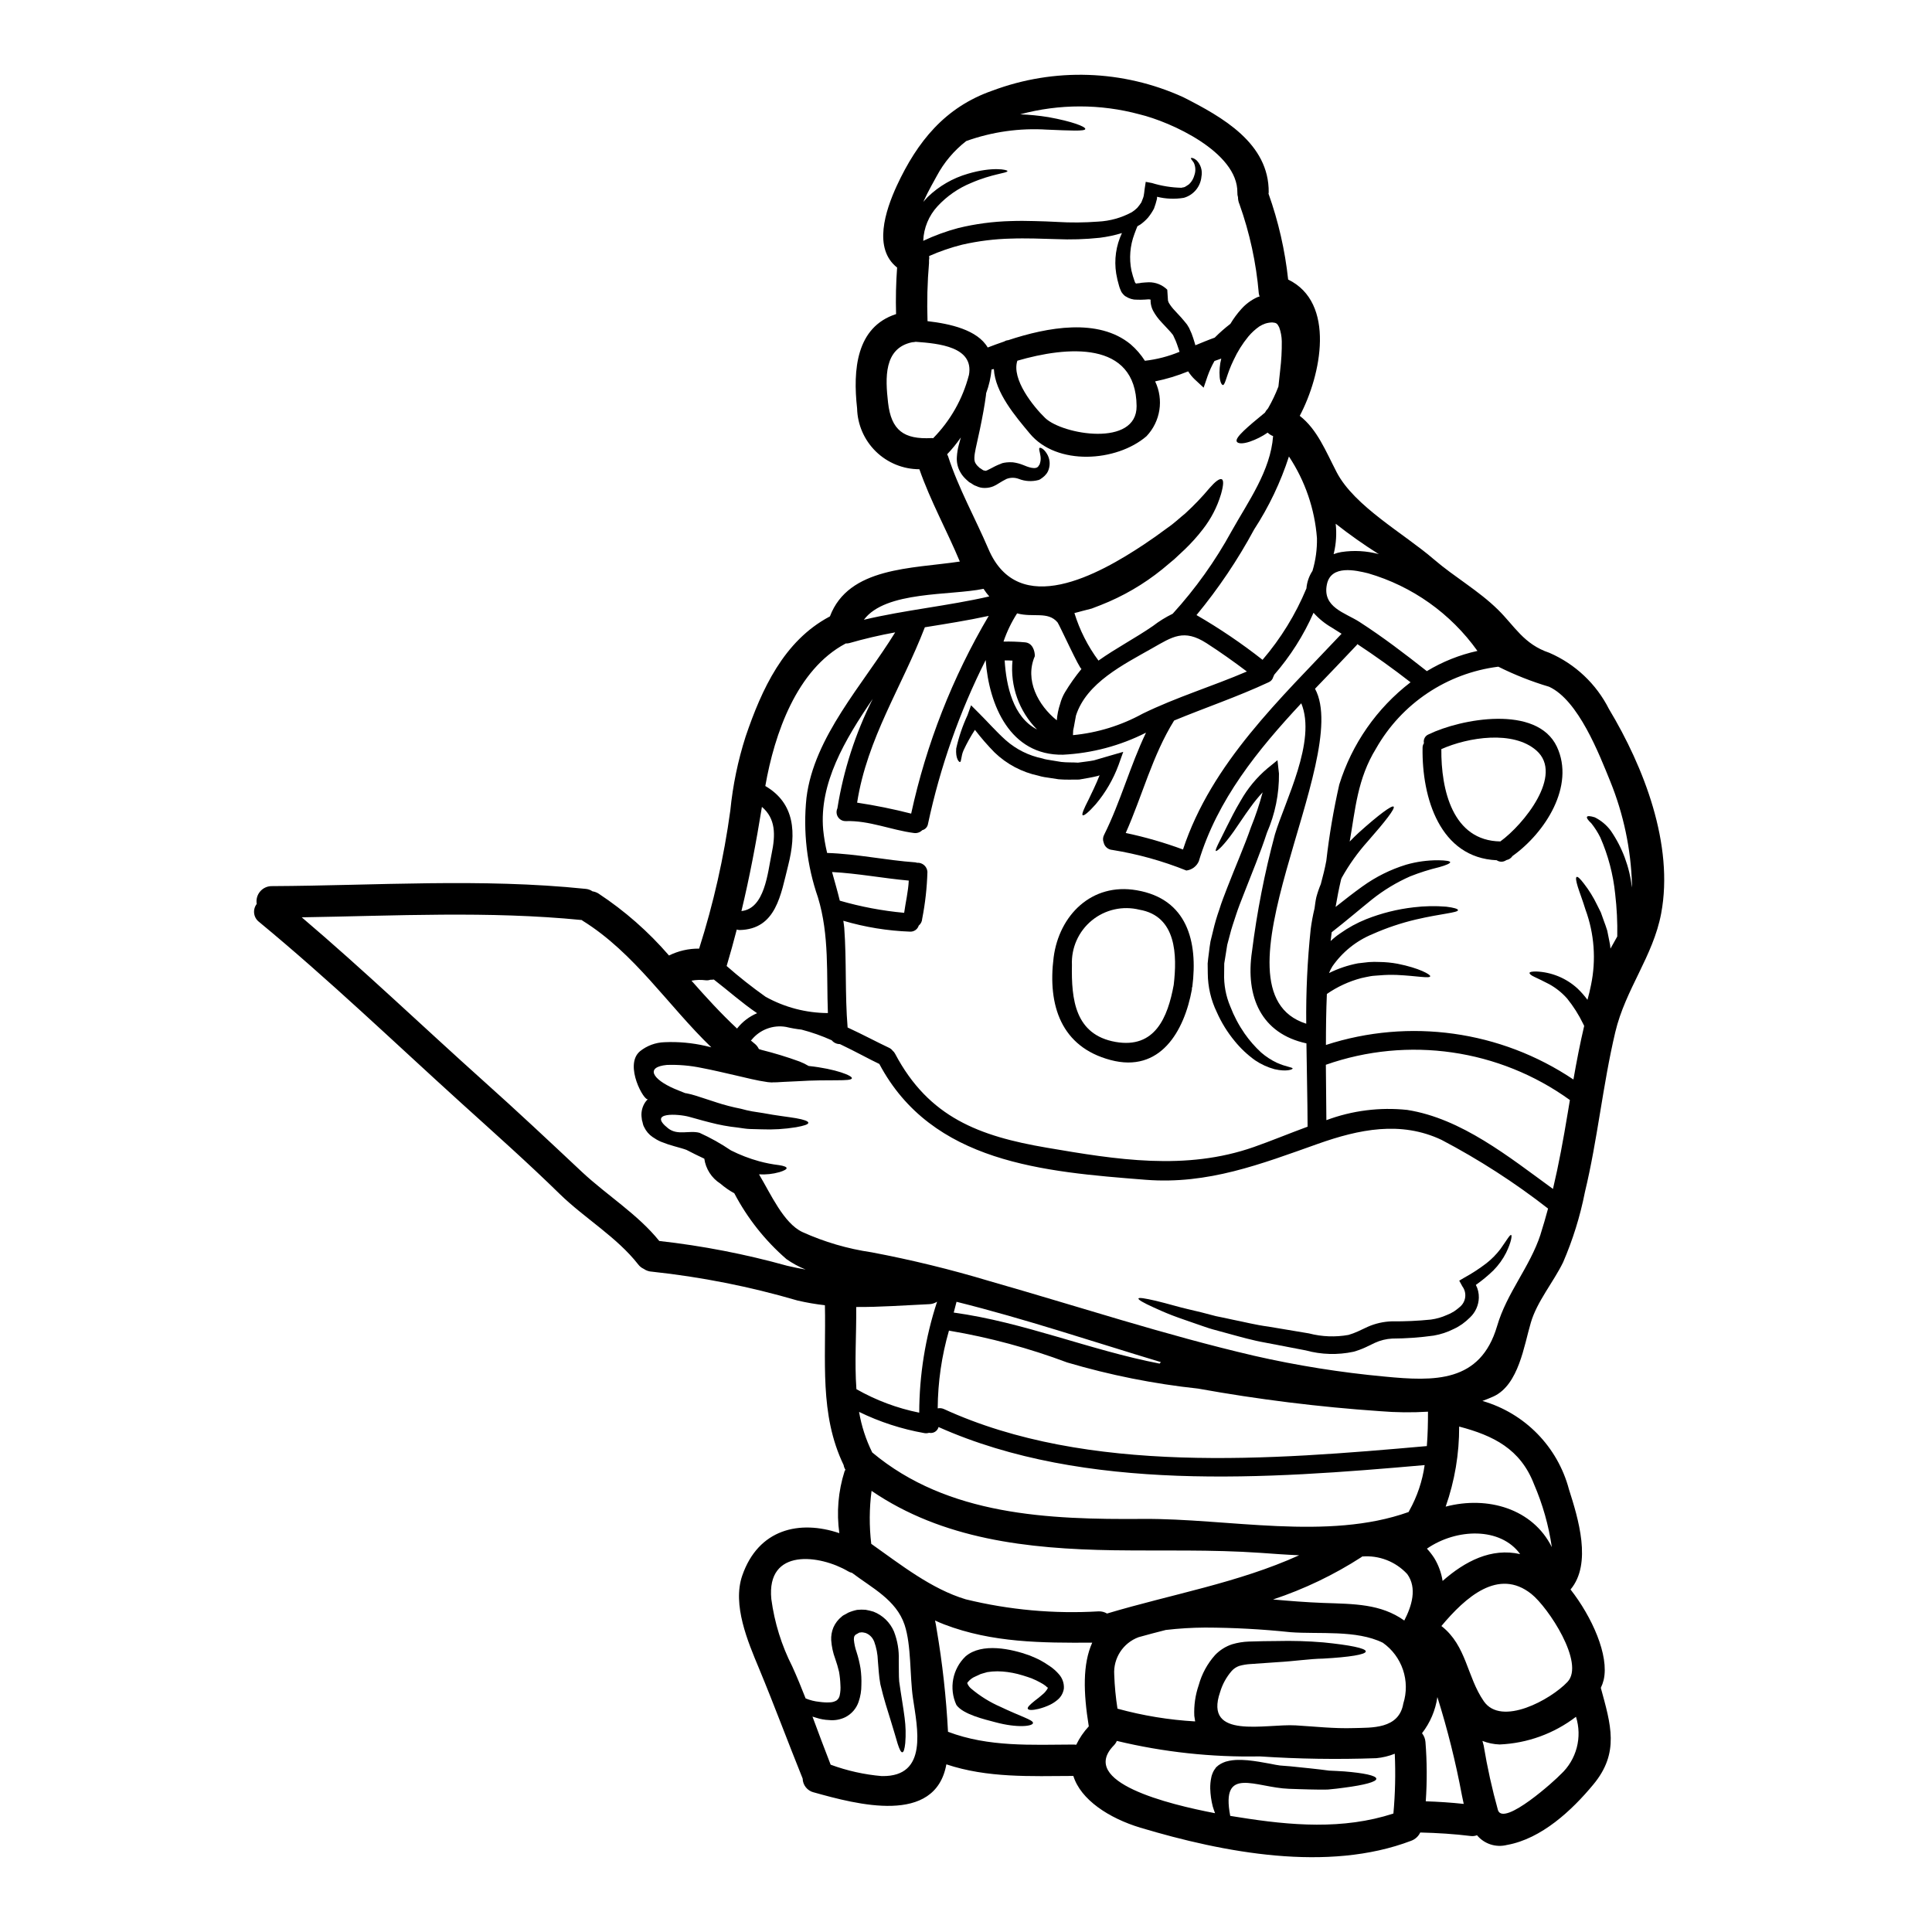 <?xml version="1.0" encoding="UTF-8"?>
<!-- Uploaded to: SVG Find, www.svgrepo.com, Generator: SVG Find Mixer Tools -->
<svg fill="#000000" width="800px" height="800px" version="1.1" viewBox="144 144 512 512" xmlns="http://www.w3.org/2000/svg">
 <g>
  <path d="m570.4 331.91c9.223 15.352 17.254 35.926 13.824 54.176-2.133 11.355-9.473 20.074-12.164 31.465-3.32 14.043-4.68 28.445-8.059 42.434h0.004c-1.258 6.363-3.191 12.57-5.762 18.527-2.547 5.234-6.949 10.441-8.559 16.012-1.801 6.039-3.188 16.398-9.84 19.527-0.969 0.441-1.969 0.832-2.992 1.215h0.004c11.23 3.234 19.941 12.133 22.934 23.434 2.438 7.644 6.176 19.68 0.418 26.531 5.648 7.203 10.301 17.477 8.777 23.984v0.004c-0.18 0.715-0.43 1.414-0.75 2.078 2.633 9.695 5.043 17.172-1.992 25.621-5.68 6.867-13.742 14.375-22.852 16.008v-0.004c-2.934 0.762-6.039-0.238-7.973-2.57-0.492 0.195-1.023 0.27-1.551 0.219-4.488-0.555-8.973-0.832-13.488-0.941-0.477 1.016-1.336 1.801-2.387 2.188-22.156 8.445-49.688 3.148-71.789-3.465-8.336-2.519-15.816-7.422-17.754-13.711-11.383 0.055-22.793 0.555-33.652-3.074-2.938 16.227-23.762 10.609-35.148 7.422v0.008c-1.691-0.422-2.894-1.918-2.938-3.66-3.938-9.75-7.562-19.555-11.602-29.277-2.91-6.984-7.086-16.758-4.406-24.512 4.266-12.352 15.176-14.82 25.73-11.246v0.004c-0.773-5.504-0.301-11.105 1.383-16.398 0.086-0.133 0.16-0.27 0.227-0.414-0.242-0.379-0.402-0.805-0.473-1.246-6.484-13.461-4.625-27.863-4.961-42.348-2.438-0.277-4.859-0.691-7.254-1.25-12.605-3.688-25.512-6.246-38.57-7.644-0.789-0.035-1.547-0.293-2.191-0.746-0.578-0.266-1.086-0.668-1.469-1.18-5.648-7.227-14.148-12.203-20.742-18.613-8.504-8.336-17.34-16.172-26.148-24.152-17.754-16.09-35.012-32.668-53.512-47.945h0.004c-0.742-0.535-1.238-1.352-1.367-2.262-0.133-0.906 0.113-1.832 0.676-2.555-0.207-1.176 0.121-2.383 0.891-3.293 0.77-0.914 1.902-1.438 3.094-1.43 27.727-0.141 55.449-2.133 83.094 0.719 0.688 0.047 1.344 0.277 1.91 0.664 0.559 0.082 1.098 0.281 1.574 0.578 6.961 4.59 13.25 10.117 18.695 16.426 2.481-1.23 5.215-1.855 7.981-1.824 3.805-11.941 6.57-24.188 8.266-36.605 0.66-6.672 2.023-13.254 4.07-19.637 4.238-12.465 10.086-25.289 22.215-31.742 0.027-0.027 0.082-0.027 0.109-0.055 4.961-13.125 21.715-12.625 34.43-14.539-3.438-8.227-7.781-16.035-10.719-24.457v-0.004c-4.312-0.004-8.453-1.695-11.539-4.711-3.082-3.016-4.867-7.117-4.969-11.426-1.137-10.195-0.25-21.551 10.328-24.98v-0.004c-0.117-4.109-0.023-8.227 0.277-12.328-6.398-5.043-3.148-15.012-0.082-21.688 5.43-11.688 12.742-20.797 25.312-25.191v0.004c16.422-6.168 34.625-5.547 50.59 1.719 10.359 5.262 22.793 12.203 22.656 25.262-0.027 0.109-0.027 0.191-0.055 0.305v-0.004c2.621 7.359 4.371 15 5.207 22.766 12.629 6.125 8.809 25.262 3.074 36.121 4.652 3.625 6.84 9.277 9.805 14.984 4.723 9.027 17.84 16.227 25.703 23.016 5.543 4.766 11.828 8.266 17.035 13.383 4.406 4.328 6.812 9.141 13.598 11.414 6.856 2.969 12.449 8.246 15.812 14.918zm6.066 47.281v-0.004c0.023-0.262 0.035-0.523 0.027-0.785-0.281-9.383-2.231-18.637-5.758-27.336-2.965-7.285-8.449-21.496-16.203-25.07-4.633-1.375-9.137-3.156-13.461-5.316-13.621 1.711-25.633 9.75-32.406 21.688-4.961 8.062-5.484 16.137-6.981 24.652 0.832-0.859 1.633-1.66 2.41-2.363 5.289-4.766 8.781-7.312 9.223-6.894 0.5 0.469-2.242 3.961-6.84 9.195-2.641 2.938-4.941 6.16-6.871 9.609-0.051 0.152-0.117 0.301-0.191 0.441-0.582 2.465-1.055 4.902-1.469 7.34 2.41-1.914 4.789-3.766 7.144-5.457v0.004c3.504-2.527 7.398-4.465 11.523-5.734 2.781-0.801 5.664-1.199 8.559-1.184 2.023 0.027 3.148 0.219 3.148 0.523 0 0.305-1.051 0.789-2.91 1.305-2.617 0.629-5.191 1.445-7.699 2.438-3.606 1.59-6.992 3.637-10.078 6.09-3.242 2.606-6.785 5.652-10.723 8.727-0.109 0.789-0.191 1.551-0.277 2.328h0.004c0.781-0.746 1.621-1.422 2.519-2.023 2.141-1.523 4.457-2.789 6.894-3.766 4.035-1.598 8.266-2.656 12.574-3.148 2.875-0.348 5.777-0.406 8.66-0.168 2.019 0.246 3.102 0.582 3.102 0.914-0.027 0.691-4.434 0.914-11.191 2.492-3.922 0.926-7.754 2.215-11.438 3.852-4.305 1.766-8.004 4.738-10.66 8.559-0.348 0.562-0.645 1.156-0.891 1.77 2.422-1.195 4.992-2.062 7.648-2.574 1.023-0.109 1.992-0.219 2.934-0.336l-0.004 0.004c0.918-0.066 1.84-0.074 2.758-0.027 1.617 0.016 3.231 0.176 4.82 0.469 5.758 1.137 8.805 2.883 8.66 3.324-0.164 0.633-3.519-0.113-8.945-0.363l-0.004 0.004c-1.477-0.055-2.957-0.02-4.43 0.109-0.789 0.082-1.605 0.082-2.41 0.219-0.805 0.137-1.66 0.336-2.547 0.527v0.004c-3.234 0.863-6.297 2.277-9.051 4.184-0.195 4.488-0.25 9-0.25 13.516h-0.004c22.113-7.18 46.297-3.805 65.594 9.156 0.832-4.762 1.742-9.5 2.852-14.211l-0.277-0.555c-1.152-2.383-2.574-4.629-4.238-6.691-1.348-1.52-2.945-2.805-4.723-3.793-1.551-0.789-2.883-1.469-3.879-1.91-0.996-0.441-1.414-0.859-1.359-1.109 0.055-0.25 0.664-0.359 1.742-0.359h0.004c4.062 0.156 7.941 1.746 10.941 4.488 0.973 0.93 1.863 1.941 2.66 3.019 0.359-1.305 0.688-2.606 0.941-3.938 1.387-6.664 0.875-13.582-1.469-19.969-0.789-2.574-1.605-4.625-2.051-6.094s-0.582-2.363-0.305-2.551c0.281-0.188 0.941 0.445 1.91 1.719h0.004c1.371 1.762 2.551 3.664 3.516 5.676 0.305 0.637 0.637 1.305 0.996 1.996 0.262 0.746 0.539 1.523 0.832 2.328 0.281 0.789 0.609 1.605 0.863 2.492 0.164 0.891 0.359 1.832 0.551 2.754 0.156 0.664 0.258 1.34 0.305 2.023 0.605-1.082 1.215-2.16 1.797-3.215l0.004-0.004c0.07-3.773-0.113-7.547-0.555-11.297-0.527-5.16-1.855-10.207-3.938-14.957-0.66-1.328-1.457-2.582-2.383-3.742-0.887-0.836-1.305-1.441-1.137-1.719 0.164-0.281 0.891-0.219 2.051 0.137 1.676 0.832 3.125 2.043 4.238 3.543 3.074 4.473 4.996 9.637 5.594 15.027zm-18.805 234.98v-0.004c2.035-1.898 3.488-4.332 4.195-7.023s0.633-5.527-0.203-8.18c-5.836 4.469-12.906 7.031-20.25 7.34-1.559-0.055-3.094-0.375-4.543-0.945l0.336 1.246-0.004 0.004c0.957 5.777 2.223 11.5 3.797 17.145 1.578 4.336 15.285-8.059 16.672-9.598zm1.773-175.02c0.191-1.18 0.414-2.41 0.605-3.629v-0.004c-18.727-13.508-42.883-16.996-64.672-9.344 0.027 4.844 0.109 9.75 0.137 14.676l0.004 0.004c6.828-2.555 14.16-3.481 21.41-2.715 14.348 2.242 26.977 12.461 38.637 20.941 1.551-6.566 2.769-13.215 3.879-19.945zm-0.031 150.57c4.68-4.961-5.117-19.75-9.555-23.293-8.754-7.012-17.508 0.887-23.875 8.5 0.027 0 0.055 0.027 0.109 0.055 6.594 5.207 6.648 13.352 11.137 19.855 4.68 6.777 17.758-0.426 22.184-5.117zm-4.156-35.73c-0.832-5.742-2.422-11.348-4.723-16.676-3.602-9.336-10.777-12.879-19.832-15.262v0.004c0.031 7.223-1.176 14.398-3.574 21.215 11.152-2.926 23.062 0.566 28.133 10.73zm-2.992-82.867c0.719-2.269 1.387-4.57 1.996-6.84v-0.004c-8.848-6.894-18.293-12.984-28.223-18.199-10.828-5.117-21.906-2.793-32.711 1.027-15.203 5.398-29.16 10.828-45.656 9.551-27.113-2.129-56.68-4.461-70.629-30.699-2.523-1.18-6.297-3.293-10.441-5.262h-0.004c-0.84 0.008-1.637-0.363-2.168-1.012-2.586-1.168-5.262-2.113-8.008-2.828-1.387-0.152-2.766-0.395-4.125-0.719-3.434-0.59-6.922 0.727-9.113 3.438-0.055 0.082-0.137 0.109-0.191 0.164l0.996 0.832-0.004-0.004c0.492 0.383 0.879 0.879 1.137 1.441l0.691 0.219 0.004 0.004c3.41 0.848 6.773 1.875 10.078 3.078 0.836 0.324 1.645 0.719 2.414 1.18 7.363 0.789 11.66 2.633 11.465 3.266-0.246 0.918-5.68 0.223-14.562 0.789l-3.516 0.164c-0.609 0.055-1.246 0.082-1.887 0.109l-0.969 0.012-0.246 0.027-0.445-0.027h-0.004c-0.223-0.004-0.445-0.023-0.664-0.055-3.019-0.418-5.648-1.137-8.586-1.801s-5.871-1.383-8.973-1.969c-3.012-0.625-6.09-0.891-9.168-0.789-5.816 0.555-3.824 3.793 1.938 6.297 0.969 0.418 1.941 0.789 2.91 1.18 0.137 0.027 0.277 0.027 0.418 0.055l-0.004 0.004c0.77 0.152 1.527 0.348 2.273 0.582 0.633 0.191 1.242 0.395 1.883 0.605 1.219 0.395 2.438 0.789 3.629 1.18l-0.004 0.004c2.16 0.707 4.363 1.281 6.594 1.715 0.984 0.281 1.984 0.512 2.992 0.691 0.996 0.164 1.938 0.309 2.852 0.445 3.629 0.691 6.648 0.996 8.727 1.359s3.266 0.789 3.266 1.215c0 0.43-1.133 0.789-3.266 1.18h-0.004c-3.008 0.492-6.062 0.676-9.109 0.551l-3.074-0.082c-1.055-0.027-2.16-0.246-3.324-0.395h-0.004c-2.438-0.258-4.852-0.703-7.227-1.328-1.219-0.305-2.465-0.637-3.711-0.996-0.637-0.164-1.273-0.336-1.914-0.527-2.711-0.746-11.164-1.387-5.512 3.074 2.519 1.969 5.594 0.445 8.309 1.18h0.004c2.898 1.312 5.676 2.867 8.309 4.652 2.391 1.207 4.894 2.172 7.477 2.883 1.719 0.469 3.469 0.812 5.238 1.023 1.305 0.191 2.023 0.473 2.051 0.789 0.027 0.316-0.664 0.691-1.914 1.082v-0.004c-1.754 0.496-3.582 0.691-5.402 0.578 3.129 5.234 6.512 12.938 11.492 15.293h0.004c5.828 2.641 12.004 4.449 18.336 5.371 10.559 1.996 21.008 4.547 31.297 7.644 23.223 6.621 46.422 14.266 69.965 19.746v0.004c11.434 2.609 23.027 4.461 34.703 5.539 13.152 1.27 25.371 1.688 29.805-13.383 2.57-8.828 8.691-15.652 11.516-24.293zm-25.953 91.844c5.984-5.262 12.91-8.836 20.555-7.117-5.18-7.176-16.844-6.871-24.707-1.441v-0.004c0.719 0.773 1.367 1.605 1.938 2.492 1.133 1.859 1.887 3.926 2.219 6.078zm5.598 59.078c-0.164-0.746-0.336-1.523-0.473-2.242v-0.004c-1.648-8.809-3.82-17.512-6.508-26.062-0.5 3.492-1.906 6.797-4.07 9.582 0.523 0.66 0.84 1.461 0.91 2.301 0.418 5.238 0.445 10.5 0.082 15.742 3.359 0.109 6.707 0.332 10.062 0.691zm3.629-305.55v-0.004c-7.066-9.91-17.262-17.148-28.945-20.555-3.238-0.789-9.84-2.363-10.938 2.91-1.273 6.094 4.789 7.508 8.586 9.941 6.231 4.019 12.102 8.504 17.895 13.074h-0.004c4.144-2.508 8.676-4.32 13.41-5.359zm-13.402 210.73c0.246-3.074 0.305-6.121 0.305-9.113-4.238 0.258-8.484 0.215-12.715-0.137-16.172-1.109-32.27-3.109-48.219-5.984-11.746-1.258-23.352-3.578-34.676-6.922-10.113-3.797-20.566-6.617-31.219-8.418-0.039-0.008-0.078-0.027-0.109-0.055-1.941 6.707-2.949 13.648-2.992 20.633 0.539-0.109 1.098-0.051 1.605 0.164 38.141 17.508 86.945 13.461 128.02 9.832zm-4.652 17.117c2.094-3.738 3.473-7.836 4.07-12.078-41.629 3.656-89.934 7.258-128.82-10.082-0.293 1.105-1.406 1.777-2.519 1.523-0.406 0.125-0.832 0.156-1.25 0.082-6-1.059-11.82-2.949-17.297-5.621 0.637 3.734 1.812 7.356 3.492 10.75 20.055 16.781 46.781 17.805 71.793 17.613 22.461-0.164 48.887 5.844 70.348-1.828v0.004c0.043-0.129 0.105-0.25 0.184-0.363zm-1.332 29.125c1.969-3.793 3.492-8.586 0.789-12.324v0.004c-3.059-3.316-7.473-5.035-11.965-4.656-0.055 0.027-0.082 0.082-0.137 0.141-7.316 4.723-15.199 8.5-23.461 11.246 4.43 0.395 8.859 0.746 13.266 0.914 8.324 0.285 15.277 0.23 21.508 4.66zm-0.246 21.965c0.914-2.91 0.883-6.039-0.094-8.93-0.977-2.894-2.844-5.402-5.34-7.16-7.062-3.465-16.84-2.215-24.535-2.797v-0.004c-7.5-0.793-15.031-1.199-22.574-1.219-3.481 0.02-6.957 0.23-10.414 0.637-2.414 0.609-4.82 1.246-7.203 1.914-4.113 1.523-6.738 5.566-6.453 9.941 0.105 3.016 0.395 6.019 0.859 9 6.723 1.848 13.621 2.981 20.578 3.379l-0.027-0.25-0.191-1.215v-0.004c-0.129-2.773 0.273-5.547 1.18-8.172 0.809-2.945 2.293-5.668 4.328-7.949 1.25-1.305 2.801-2.285 4.516-2.852 1.461-0.434 2.969-0.676 4.488-0.723 2.633-0.109 5.016-0.109 7.367-0.137 4.121-0.105 8.246 0.016 12.352 0.363 6.953 0.691 11.219 1.551 11.219 2.383s-4.328 1.523-11.328 1.91c-3.516 0.055-7.562 0.691-12.102 0.945-2.269 0.164-4.625 0.332-7.086 0.496v-0.004c-1.023 0.059-2.035 0.223-3.019 0.5-0.781 0.27-1.477 0.738-2.023 1.355-1.398 1.621-2.438 3.516-3.047 5.566-4.406 12.742 12.074 8.363 20.027 8.836 5.094 0.305 10.234 0.887 15.352 0.719 4.668-0.148 12.035 0.359 13.172-6.547zm-2.633 29.195v-0.004c0.48-5.273 0.602-10.578 0.363-15.867-1.562 0.629-3.203 1.023-4.879 1.18-10.305 0.367-20.621 0.211-30.91-0.473-12.742 0.25-25.469-1.125-37.863-4.102-0.188 0.438-0.453 0.84-0.789 1.18-9.523 9.75 14.516 15.621 26.812 17.977-0.219-0.582-0.418-1.18-0.609-1.797-0.395-1.547-0.617-3.129-0.664-4.723-0.023-0.988 0.07-1.973 0.277-2.938 0.051-0.305 0.133-0.602 0.25-0.887 0.125-0.355 0.285-0.695 0.473-1.023l0.414-0.582 0.191-0.277 0.059-0.027c0.055-0.055 0.164-0.141 0.395-0.336l0.082-0.082v0.004c0.203-0.156 0.414-0.293 0.637-0.414 0.426-0.234 0.871-0.43 1.332-0.582l0.914-0.223v-0.004c0.574-0.109 1.156-0.184 1.742-0.219 1.051-0.043 2.102-0.016 3.148 0.082 2.019 0.195 4.016 0.555 5.953 0.914 0.973 0.195 1.941 0.395 2.633 0.473 0.914 0.082 1.855 0.164 2.754 0.219 1.883 0.195 3.684 0.395 5.371 0.555 1.688 0.16 3.348 0.395 4.871 0.582 1.469 0.055 2.856 0.137 4.129 0.219 5.043 0.418 8.309 1.082 8.391 1.914 0.082 0.832-3.148 1.688-8.473 2.383-1.332 0.191-2.797 0.359-4.375 0.5-1.551 0.055-3.148 0-4.902-0.027-1.754-0.027-3.516-0.113-5.398-0.168-8.891-0.305-18.141-6.258-15.566 7.176 1.055 0.164 1.832 0.305 2.269 0.359 13.77 2.207 27.617 3.371 40.969-0.98zm-14.348-272.7c3.348-10.773 9.945-20.246 18.895-27.117-4.625-3.602-9.277-6.926-14.098-10.113h-0.004c-0.043 0.09-0.102 0.176-0.164 0.254-3.602 3.848-7.34 7.699-11.051 11.574 10.086 18.559-29.551 80.129-2.328 88.77-0.09-8.371 0.305-16.738 1.18-25.062 0.242-1.855 0.582-3.695 1.023-5.512 0.137-0.996 0.25-1.992 0.473-2.961 0.316-1.18 0.711-2.336 1.184-3.461 0.555-2.051 1.082-4.129 1.469-6.231h-0.004c0.777-6.773 1.922-13.496 3.426-20.141zm0.555-61.625v-0.004c3.309-0.508 6.684-0.32 9.914 0.551-3.941-2.484-7.75-5.176-11.414-8.055 0.289 2.59 0.129 5.215-0.473 7.754-0.027 0.109-0.055 0.191-0.082 0.305v-0.004c0.664-0.25 1.355-0.434 2.055-0.551zm0.055 21.648c-0.859-0.527-1.691-1.082-2.551-1.609v-0.004c-1.828-1.043-3.473-2.375-4.875-3.949-2.629 5.981-6.152 11.527-10.441 16.453-0.051 0.188-0.125 0.363-0.223 0.527-0.164 0.652-0.625 1.188-1.246 1.441-8.172 3.82-16.699 6.691-25.035 10.137-5.762 9.281-8.422 19.918-12.824 29.805v-0.004c5.156 1.086 10.23 2.551 15.176 4.379 7.594-22.992 25.789-39.91 42.02-57.168zm-7.703-16.668c0.84-2.809 1.238-5.731 1.184-8.66-0.586-7.731-3.141-15.184-7.426-21.648-2.207 6.828-5.309 13.332-9.227 19.344-4.332 8.043-9.449 15.641-15.27 22.684 6.106 3.531 11.957 7.496 17.504 11.855 4.848-5.656 8.77-12.039 11.629-18.918 0.137-1.664 0.688-3.266 1.605-4.656zm-1.297 147.3c-0.027-7.34-0.223-14.707-0.309-22.078-11.91-2.574-16.227-12.242-14.43-24.344 1.312-10.469 3.344-20.832 6.078-31.023 2.66-8.859 11.109-24.762 6.984-34.758-11.523 12.355-22.215 25.508-27.16 41.879-0.586 1.34-1.84 2.269-3.293 2.438-6.324-2.543-12.91-4.371-19.637-5.457-1.102-0.078-2.023-0.867-2.273-1.941-0.27-0.664-0.227-1.414 0.109-2.047 4.375-8.781 6.894-18.309 11.109-27.09-6.84 3.469-14.336 5.461-21.996 5.844-14.066 0.25-19.637-13.211-20.496-25.094l0.004 0.004c-6.938 13.762-12.074 28.355-15.289 43.43-0.125 0.809-0.727 1.465-1.523 1.66-0.578 0.586-1.398 0.867-2.215 0.746-6.066-0.789-11.855-3.352-18.031-3.148-0.828 0.031-1.609-0.371-2.066-1.062-0.457-0.688-0.523-1.566-0.176-2.316 1.609-10.09 4.766-19.871 9.359-28.996-7.422 10.855-14.211 22.375-13.125 34.637h-0.004c0.211 2.078 0.562 4.141 1.051 6.176 7.871 0.246 15.566 1.941 23.402 2.492l0.004-0.004c0.141 0.023 0.281 0.059 0.414 0.113 1.422-0.102 2.652 0.965 2.758 2.383-0.117 4.188-0.582 8.355-1.387 12.461-0.035 0.707-0.371 1.359-0.918 1.805-0.305 0.988-1.238 1.645-2.269 1.605-6-0.215-11.953-1.184-17.711-2.883 0.082 0.637 0.191 1.273 0.246 1.883 0.637 8.809 0.164 17.617 0.887 26.398 4.129 1.91 7.949 3.961 11.02 5.398v0.004c0.363 0.168 0.676 0.426 0.914 0.746 0.277 0.227 0.504 0.508 0.664 0.832 8.938 16.883 22.316 21.828 40.172 24.875 18.418 3.148 36.809 6.176 54.922-0.191 4.516-1.582 9.305-3.574 14.211-5.375zm-7.258-200.56c0.305-2.508 0.445-5.035 0.418-7.562-0.023-1.277-0.258-2.539-0.695-3.738-0.527-1.051-0.789-1.18-1.801-1.27v-0.004c-0.641 0.008-1.273 0.113-1.883 0.305-0.543 0.191-1.062 0.441-1.551 0.746-1.094 0.762-2.082 1.664-2.938 2.691-1.559 1.902-2.871 3.996-3.902 6.231-1.887 3.848-2.16 6.539-2.824 6.621-0.281-0.027-0.719-0.609-0.859-2.051-0.137-1.668 0-3.344 0.414-4.961-0.609 0.195-1.18 0.418-1.797 0.637h-0.004c-0.727 1.285-1.336 2.629-1.828 4.019l-1.043 3.047-2.383-2.215c-0.656-0.629-1.234-1.336-1.715-2.106-2.828 1.16-5.762 2.047-8.754 2.656 2.332 4.852 1.414 10.645-2.301 14.543-7.922 6.812-23.766 7.918-30.938-0.746-3.738-4.488-9.172-10.805-9.5-17.062-0.191 0.027-0.395 0.082-0.609 0.109-0.203 2.152-0.688 4.269-1.441 6.297-0.008 0.203-0.023 0.406-0.055 0.605-0.332 2.551-0.887 5.543-1.574 8.863-0.359 1.66-0.746 3.383-1.133 5.18-0.395 1.887-0.527 3.211-0.031 3.938 0.148 0.25 0.324 0.48 0.527 0.691l0.395 0.363 0.082 0.109h-0.004c0.07 0.031 0.133 0.066 0.195 0.109l0.582 0.395 0.305 0.191h0.098c0.113 0.027 0.223 0.109 0.336 0.082 0.332 0.246 2.133-1.082 4.016-1.77l0.363-0.141 0.082-0.055 0.359-0.082c0.082-0.027 0.223-0.055 0.223-0.055l0.605-0.082-0.004-0.004c0.574-0.066 1.148-0.074 1.723-0.027 0.945 0.121 1.871 0.363 2.754 0.723 0.973 0.395 3.519 1.523 4.129 0.109 0.082-0.164 0.246-0.246 0.246-0.445 0.23-0.637 0.297-1.32 0.195-1.992-0.164-1.219-0.523-1.941-0.277-2.188 0.164-0.219 1.137 0.109 1.996 1.574 0.762 1.262 0.914 2.797 0.414 4.184-0.137 0.426-0.352 0.82-0.637 1.16-0.27 0.348-0.586 0.656-0.941 0.914l-0.395 0.281-0.195 0.137-0.082 0.055c-0.117 0.062-0.238 0.117-0.359 0.164-0.027 0.027-0.109 0.027-0.109 0.027-1.707 0.449-3.512 0.34-5.152-0.301-1.055-0.406-2.219-0.406-3.273 0-0.699 0.352-1.383 0.738-2.047 1.16-0.453 0.305-0.938 0.566-1.438 0.789-0.688 0.281-1.422 0.434-2.164 0.441-0.816 0.035-1.625-0.137-2.359-0.5l-0.555-0.219-0.305-0.191-0.609-0.395-0.309-0.164c-0.027-0.027-0.305-0.219-0.305-0.219l-0.082-0.109-0.191-0.141-0.664-0.633v-0.008c-0.48-0.477-0.891-1.02-1.219-1.609-0.703-1.227-1.02-2.633-0.914-4.043 0.035-0.562 0.098-1.129 0.191-1.688 0.109-0.527 0.137-0.859 0.309-1.441 0.191-0.719 0.359-1.332 0.551-2.023-1.09 1.582-2.301 3.074-3.629 4.461 0.086 0.164 0.168 0.336 0.25 0.527 2.754 8.5 7.172 16.344 10.691 24.57 7.977 18.691 29.332 6.691 41.188-1.18 1.051-0.719 2.078-1.414 3.074-2.106 1.051-0.789 2.051-1.496 3.047-2.215 2.106-1.441 3.383-2.754 4.902-3.961v-0.004c2.277-2.086 4.414-4.32 6.398-6.691 1.496-1.715 2.633-2.574 3.211-2.328s0.473 1.633-0.191 3.988l-0.004 0.004c-1.004 3.356-2.629 6.492-4.789 9.254-1.461 1.898-3.062 3.684-4.793 5.344-0.887 0.832-1.797 1.688-2.754 2.574-1.055 0.887-2.133 1.801-3.242 2.715h-0.004c-4.914 3.973-10.414 7.172-16.297 9.477-0.789 0.309-1.605 0.609-2.387 0.918-0.832 0.219-1.66 0.441-2.465 0.633-0.719 0.195-1.414 0.395-2.106 0.555v0.004c1.395 4.527 3.551 8.789 6.375 12.594 4.598-3.266 9.859-6.012 14.43-9.168 1.629-1.258 3.383-2.344 5.234-3.242 6.047-6.637 11.281-13.973 15.594-21.852 4.434-7.918 10.332-16.008 11.02-25.23-0.539-0.199-1.031-0.512-1.441-0.918-1.457 1.008-3.047 1.809-4.723 2.387-1.883 0.637-3.148 0.551-3.461 0s0.523-1.605 1.855-2.883c1.332-1.273 3.215-2.856 5.289-4.543 0.109-0.082 0.195-0.164 0.309-0.25 0.203-0.398 0.469-0.766 0.785-1.078 0.027-0.055 0.055-0.082 0.082-0.137l0.004-0.004c1.051-1.828 1.957-3.734 2.711-5.707 0.117-1.203 0.281-2.672 0.477-4.418zm5.016 314.14c-3.383-0.137-6.785-0.395-10.195-0.637-13.043-0.914-26.004-0.5-39.055-0.691-22.738-0.359-45.285-2.91-64.062-15.742v-0.004c-0.609 4.66-0.637 9.375-0.082 14.043 7.836 5.539 15.926 11.965 25.035 14.703 11.531 2.82 23.414 3.894 35.262 3.191 0.77-0.02 1.527 0.184 2.188 0.578 17.062-5.106 34.785-8.129 50.91-15.441zm-10.473-333.59c-0.105-0.266-0.18-0.547-0.219-0.828-0.684-8.062-2.402-16-5.117-23.617-0.262-0.586-0.395-1.219-0.395-1.859-0.129-0.41-0.184-0.84-0.164-1.27 0.109-10.688-17.648-18.703-25.93-20.699-10.359-2.797-21.273-2.797-31.633 0 2.516 0.094 5.023 0.344 7.508 0.746 6.297 1.137 9.84 2.519 9.75 3.148-0.09 0.629-4.016 0.418-10.082 0.164v0.004c-7.285-0.473-14.594 0.555-21.465 3.019-3.227 2.5-5.887 5.652-7.809 9.25-0.582 1.105-2.188 3.82-3.574 6.867 0.395-0.445 0.789-0.887 1.18-1.305v0.004c2.988-2.887 6.637-4.996 10.629-6.148 6.535-1.941 10.523-1.078 10.496-0.719 0 0.582-3.879 0.664-9.613 3.148-3.387 1.383-6.434 3.492-8.918 6.18-2.316 2.504-3.66 5.758-3.793 9.168 2.977-1.402 6.07-2.531 9.25-3.383 4.57-1.117 9.254-1.738 13.961-1.855 2.16-0.082 4.211-0.055 6.203 0 2.051 0.027 4.074 0.137 5.984 0.219l-0.004 0.004c3.656 0.223 7.32 0.195 10.969-0.082 3.102-0.152 6.129-0.996 8.867-2.465 0.539-0.336 1.043-0.73 1.492-1.18 0.395-0.457 0.754-0.938 1.082-1.441 0.191-0.582 0.473-1.078 0.609-1.66 0.137-0.582 0.164-1.18 0.246-1.77l0.309-2.023 1.605 0.305v-0.004c2.551 0.789 5.203 1.215 7.871 1.273 0.363-0.164 0.664 0 1.219-0.418 0.246-0.164 0.496-0.305 0.719-0.469l0.332-0.336 0.004 0.004c0.539-0.598 0.93-1.32 1.137-2.102 0.387-1.074 0.34-2.262-0.137-3.297-0.445-0.719-0.918-1.105-0.746-1.246 0.082-0.109 0.605-0.109 1.41 0.527l-0.004-0.004c1.164 1.137 1.676 2.781 1.355 4.379-0.238 2.664-2.102 4.902-4.68 5.625-2.356 0.391-4.766 0.297-7.082-0.281 0 0.191-0.027 0.363-0.027 0.555-0.207 0.875-0.473 1.734-0.789 2.574-0.438 0.836-0.957 1.629-1.551 2.363-0.629 0.723-1.344 1.363-2.129 1.91-0.223 0.137-0.473 0.246-0.719 0.418-0.25 0.633-0.527 1.301-0.789 2.047-1.168 3.094-1.441 6.453-0.789 9.695 0.227 0.957 0.504 1.902 0.836 2.824 0.055 0.164 0.137 0.332 0.191 0.473l0.246 0.109c0.164 0.109 0.191 0.055 0.191 0.027l0.027-0.055h0.004c0.141 0.004 0.281-0.004 0.418-0.027 0.23-0.016 0.461-0.051 0.688-0.113 0.527-0.055 1.246-0.113 1.969-0.141h-0.004c1.844-0.035 3.621 0.672 4.93 1.969l0.191 2.938h0.027v-0.004c0.043 0.195 0.109 0.383 0.199 0.555 0.441 0.73 0.961 1.406 1.551 2.019 1.148 1.184 2.242 2.422 3.266 3.715 0.137 0.195 0.281 0.445 0.418 0.691l0.047 0.066 0.109 0.195 0.055 0.137 0.109 0.246 0.473 1.055c0.277 0.789 0.609 1.66 0.789 2.363v0.004c0.059 0.254 0.129 0.504 0.219 0.746 1.688-0.691 3.41-1.414 5.117-2.023 1.305-1.309 2.691-2.531 4.156-3.656 0.836-1.402 1.809-2.723 2.906-3.934 1.195-1.34 2.656-2.414 4.293-3.152 0.18-0.066 0.363-0.121 0.547-0.164zm-3.379 99.383c-3.488-2.633-7.035-5.152-10.691-7.508-6.012-3.848-9-1.715-14.375 1.332-7.699 4.371-17.422 9.168-20.219 17.836-0.277 1.305-0.445 2.633-0.746 3.938-0.027 0.414-0.055 0.832-0.055 1.27l-0.004-0.004c6.473-0.613 12.75-2.547 18.445-5.676 9.004-4.402 18.504-7.258 27.645-11.188zm-17.836-84.727c-0.113-0.363-0.25-0.719-0.363-1.078-0.219-0.719-0.445-1.246-0.664-1.832l-0.469-1.023-0.113-0.25-0.027-0.082-0.027-0.027-0.164-0.277c-0.664-0.887-1.855-2.023-2.938-3.238v-0.004c-0.879-0.914-1.633-1.938-2.242-3.047-0.395-0.758-0.625-1.586-0.668-2.438-0.012-0.176-0.012-0.352 0-0.523-0.18-0.051-0.363-0.082-0.551-0.086-1.281 0.125-2.57 0.145-3.852 0.059-0.496-0.074-0.98-0.215-1.438-0.418l-0.363-0.191-0.191-0.109-0.082-0.059-0.055-0.004-0.363-0.246c-0.32-0.285-0.598-0.609-0.832-0.969l-0.246-0.555c-0.145-0.324-0.266-0.656-0.363-0.996-0.332-1.102-0.594-2.223-0.785-3.356-0.578-3.644-0.047-7.379 1.527-10.715-1.91 0.582-3.867 0.996-5.848 1.246-3.852 0.41-7.731 0.531-11.602 0.359l-5.871-0.164c-2.023-0.027-4.07-0.055-6.039 0.027v-0.004c-4.363 0.098-8.707 0.637-12.961 1.609-3.008 0.75-5.949 1.762-8.781 3.016 0.059 0.371 0.051 0.746-0.027 1.113 0.012 0.246 0.012 0.496 0 0.746-0.438 5.121-0.57 10.262-0.395 15.398 5.984 0.691 13.211 2.297 15.953 6.981 1.359-0.523 2.856-1.078 4.406-1.605l-0.004-0.004c0.309-0.191 0.66-0.305 1.023-0.328 10.387-3.438 23.875-5.957 32.434 1.078 1.473 1.266 2.75 2.738 3.793 4.375 3.16-0.355 6.254-1.16 9.188-2.379zm-5.293 268.14c0.105-0.141 0.215-0.27 0.336-0.395-18.031-5.43-35.98-11.469-54.148-15.984-0.25 0.945-0.5 1.887-0.746 2.856 18.602 2.555 36.059 9.949 54.559 13.523zm-30.328-250.6c4.598 4.434 24.348 7.812 24.234-3.184-0.191-17.504-18.582-15.789-31.602-11.992-1.605 4.871 4.211 12.125 7.367 15.176zm12.477 324.55c-13.406 0.082-26.48 0.027-39.195-4.82-0.832-0.305-1.66-0.691-2.465-1.051 0.164 0.719 0.309 1.496 0.418 2.297h0.004c1.539 8.996 2.547 18.078 3.016 27.195 10.773 4.074 22.043 3.438 33.402 3.383 0.195 0.004 0.391 0.023 0.582 0.055 0.855-1.785 1.977-3.426 3.324-4.875-1.445-8.977-1.648-16.48 0.914-22.184zm-2.824-258.06c-0.363 0.445-5.902-11.746-6.371-12.324-2.547-3.023-6.449-1.219-10.719-2.387v0.004c-1.496 2.336-2.707 4.848-3.602 7.477 1.914-0.047 3.828 0.02 5.734 0.199 1.969 0.191 2.574 2.242 2.574 3.652-2.754 6.297 0.863 13.047 5.816 17.008 0.117-1.48 0.414-2.941 0.887-4.352 0.273-1.059 0.695-2.074 1.246-3.019 1.32-2.191 2.797-4.281 4.422-6.258zm-20.383-2.242c0.414 6.731 2.215 15.039 8.586 18.305h-0.004c-4.769-4.816-7.156-11.504-6.508-18.25-0.703-0.027-1.395-0.082-2.09-0.055zm-4.074-16.953c-0.559-0.633-1.07-1.309-1.523-2.019-8.777 1.828-25.977 0.496-31.711 8.199 10.953-2.606 22.227-3.656 33.223-6.18zm-5.398-58.648c1.387-7.508-7.945-8.391-14.098-8.836h-0.004c-0.309 0.07-0.625 0.105-0.941 0.117-7.562 1.574-7.117 9.523-6.394 15.953 0.832 7.394 4.18 9.84 11.547 9.445 0.164 0 0.277 0.027 0.418 0.027 4.562-4.641 7.824-10.395 9.457-16.691zm-15.305 116.2c4.012-18.449 10.949-36.141 20.551-52.402-5.594 1.219-11.273 2.106-16.926 3.019-6.098 15.816-15.293 29.441-17.949 46.477h0.004c4.82 0.727 9.602 1.699 14.32 2.906zm6.871 129.34c-0.637 0.418-1.375 0.648-2.133 0.664-6.731 0.309-12.988 0.789-19.305 0.746 0.082 7.231-0.469 14.598 0.055 21.77l-0.004 0.004c5.184 2.953 10.805 5.059 16.652 6.234 0.023-9.996 1.621-19.922 4.734-29.418zm-14.598 125.72c12.355 0.219 9.336-12.824 8.199-20.664-0.859-5.867-0.395-13.902-2.215-19.414-2.215-6.621-8.66-9.781-13.93-13.777l-0.004 0.004c-0.383-0.086-0.746-0.234-1.082-0.441-7.363-4.328-21.648-6.316-20.301 7.391 0.832 6.238 2.715 12.285 5.57 17.895 1.27 2.797 2.41 5.598 3.516 8.422h-0.004c1.168 0.484 2.402 0.793 3.656 0.914 0.473 0.055 1.027 0.137 1.414 0.137 0.406 0.027 0.816 0.027 1.223 0 0.668 0.016 1.328-0.16 1.906-0.5 0.434-0.324 0.73-0.797 0.836-1.328 0.199-0.918 0.266-1.859 0.191-2.797-0.039-1.168-0.16-2.336-0.363-3.488-0.277-1.172-0.621-2.328-1.02-3.465-0.582-1.566-0.938-3.207-1.055-4.871-0.062-1.168 0.133-2.332 0.582-3.41 0.492-1.125 1.254-2.113 2.215-2.879l0.109-0.086 0.027-0.027v-0.027l0.395-0.246 0.219-0.109 0.309-0.164 0.637-0.363v-0.004c0.762-0.328 1.551-0.578 2.363-0.746 0.746-0.078 1.496-0.086 2.242-0.027 0.711 0.125 1.414 0.289 2.102 0.5 2.445 0.949 4.402 2.848 5.434 5.262l0.027 0.082c0.91 2.375 1.336 4.91 1.242 7.453 0.055 2.16-0.027 4.125 0.113 5.707 0.469 3.434 1.105 6.922 1.438 9.637v-0.004c0.293 2.219 0.352 4.461 0.168 6.691-0.168 1.574-0.418 2.441-0.789 2.441-0.371 0-0.746-0.789-1.219-2.242-0.395-1.441-1.051-3.519-1.828-6.125-0.836-2.711-1.832-5.703-2.754-9.637-0.418-2.188-0.473-4.184-0.664-6.207-0.051-1.77-0.387-3.519-0.996-5.18l-0.027-0.027-0.082-0.191c-0.43-0.941-1.215-1.672-2.188-2.023-0.223-0.027-0.445-0.109-0.664-0.137s-0.5-0.027-0.609 0c-0.137 0.137-0.027-0.082-0.418 0.082l-0.633 0.363-0.223 0.109c-0.441 0.418-0.496 0.5-0.523 1.332l-0.004-0.004c0.102 1.133 0.344 2.25 0.719 3.324 0.461 1.43 0.812 2.891 1.055 4.375 0.195 1.434 0.27 2.883 0.219 4.328 0.012 1.539-0.242 3.066-0.746 4.516-0.594 1.734-1.836 3.172-3.461 4.016-1.355 0.672-2.875 0.945-4.379 0.785-1.148-0.043-2.285-0.25-3.379-0.609-0.332-0.082-0.664-0.191-0.996-0.305 1.574 4.238 3.148 8.473 4.816 12.742 4.383 1.617 8.961 2.633 13.613 3.027zm5.871-228.78c0.395-2.856 1.082-5.648 1.219-8.531-6.812-0.609-13.516-1.914-20.328-2.269 0.691 2.519 1.441 5.039 2.051 7.59 5.57 1.613 11.281 2.691 17.059 3.219zm-2.383-74.312c-4.113 0.746-8.184 1.699-12.199 2.856-0.293 0.066-0.59 0.094-0.887 0.082-0.027 0-0.055 0.027-0.109 0.055-12.883 6.867-18.777 23.793-21.219 37.723 7.894 4.598 8.227 12.492 6.066 21.023-1.969 7.731-3.148 16.953-12.906 17.145h-0.004c-0.242-0.012-0.484-0.059-0.719-0.137-0.832 3.211-1.715 6.426-2.684 9.668 3.289 2.891 6.727 5.609 10.301 8.141 5.055 2.82 10.742 4.309 16.531 4.332-0.395-10.301 0.418-20.633-2.629-30.629v-0.004c-2.941-8.477-3.984-17.5-3.047-26.426 1.984-16.176 15.004-30.027 23.504-43.82zm-28.609 167.86c1.66 0.395 3.266 0.719 4.871 0.996-1.785-0.727-3.481-1.652-5.062-2.754-5.66-4.906-10.352-10.824-13.832-17.457-1.324-0.723-2.57-1.586-3.711-2.574-2.309-1.473-3.856-3.883-4.238-6.594-1.551-0.719-3.125-1.496-4.723-2.328-0.719-0.281-1.855-0.582-3.019-0.914v0.004c-1.289-0.348-2.555-0.773-3.793-1.273-0.758-0.336-1.48-0.746-2.16-1.223-0.969-0.66-1.742-1.566-2.242-2.629l-0.125-0.258-0.055-0.109c-0.027-0.055-0.109-0.332-0.109-0.332l-0.055-0.219-0.109-0.473-0.137-0.473c-0.055-0.305-0.082-0.637-0.109-0.941h-0.004c-0.113-1.363 0.246-2.723 1.023-3.852 0.207-0.281 0.441-0.543 0.691-0.785-0.887 0.859-6.453-8.945-2.16-12.629v-0.004c1.871-1.516 4.188-2.371 6.594-2.434 3.648-0.16 7.297 0.176 10.855 0.996 0.527 0.109 1 0.246 1.496 0.363-11.492-11.078-20.355-25.012-34.094-33.543-0.082-0.055-0.164-0.137-0.25-0.191-24.703-2.441-49.438-1.109-74.199-0.719 16.48 14.012 32.07 28.941 48.164 43.371 8.863 7.922 17.477 16.012 26.148 24.156 6.59 6.148 14.789 11.219 20.441 18.25l-0.004-0.004c11.461 1.281 22.797 3.481 33.906 6.574zm-4.156-109.07c1.109-5.234 1.082-9.445-2.547-12.543-1.523 9.387-3.238 18.5-5.43 27.609 6.176-0.633 6.953-10.133 7.977-15.066zm-9.141 46.203c1.398-1.785 3.231-3.188 5.316-4.07-4.016-2.715-7.617-5.957-11.465-8.918-0.301 0.043-0.605 0.062-0.91 0.055-0.41 0.141-0.848 0.188-1.277 0.137-1.246-0.16-2.508-0.121-3.738 0.109 3.867 4.391 7.805 8.699 12.074 12.688z"/>
  <path d="m556.59 341.89c4.871 10.387-3.102 22.797-11.773 28.973-0.355 0.547-0.914 0.926-1.551 1.051l-0.164 0.086c-0.754 0.492-1.727 0.48-2.465-0.027-15.012-0.664-19.859-16.48-19.641-29.805v0.004c-0.008-0.434 0.121-0.859 0.363-1.223-0.215-0.965 0.297-1.945 1.215-2.324 8.531-4.152 28.723-7.953 34.016 3.266zm-14.984 25.098c6.121-4.434 16.895-17.645 9.555-24.098-6.125-5.398-18.062-3.543-25.191-0.363-0.098 10.75 2.977 24.293 15.637 24.461z"/>
  <path d="m544.48 471.29c0.246 0.109 0.055 1.828-1.332 4.68h0.004c-0.879 1.742-2.031 3.336-3.41 4.723-1.441 1.391-2.988 2.668-4.625 3.82 0.551 1.051 0.82 2.227 0.789 3.41-0.055 1.961-0.879 3.824-2.301 5.18-0.652 0.652-1.355 1.254-2.106 1.797l-0.996 0.637v0.004c-0.41 0.242-0.836 0.465-1.273 0.664-1.668 0.84-3.449 1.43-5.289 1.742-3.644 0.512-7.316 0.773-10.996 0.789-1.59 0.082-3.148 0.469-4.598 1.137-0.863 0.414-1.746 0.832-2.606 1.246-0.984 0.445-2.004 0.816-3.047 1.109-4.184 0.895-8.527 0.773-12.656-0.359-3.711-0.719-7.285-1.414-10.691-2.051-3.465-0.609-6.691-1.551-9.695-2.363-1.496-0.395-2.938-0.789-4.328-1.18-1.395-0.395-2.684-0.887-3.938-1.305-2.519-0.887-4.789-1.633-6.731-2.383-1.941-0.746-3.602-1.496-4.934-2.106-2.684-1.215-4.125-2.047-4.016-2.363s1.715-0.055 4.598 0.609c1.441 0.363 3.184 0.789 5.18 1.359 1.996 0.57 4.328 1.078 6.84 1.688 1.246 0.336 2.578 0.664 3.938 1.027 1.414 0.277 2.856 0.578 4.348 0.914 2.992 0.582 6.148 1.414 9.555 1.855 3.406 0.582 7.008 1.18 10.746 1.801l0.008 0.004c3.41 0.883 6.973 1.016 10.441 0.395 0.84-0.246 1.664-0.551 2.465-0.914l2.66-1.246c2.004-0.879 4.152-1.367 6.34-1.441 3.469 0.039 6.938-0.117 10.387-0.469 1.465-0.199 2.894-0.609 4.238-1.219 0.312-0.117 0.617-0.25 0.914-0.395l1.027-0.582c0.512-0.348 1-0.727 1.465-1.137 1.648-1.344 1.957-3.746 0.691-5.457l-0.832-1.523 1.332-0.789v0.004c2.066-1.133 4.039-2.418 5.906-3.852 1.367-1.078 2.598-2.328 3.656-3.711 1.707-2.394 2.539-3.918 2.871-3.75z"/>
  <path d="m482.38 425.64c2.41 1.109 4.238 1.18 4.18 1.551-0.055 0.219-1.574 0.887-4.762 0.164v0.004c-1.844-0.5-3.594-1.297-5.18-2.363-2.031-1.453-3.856-3.176-5.43-5.117-1.914-2.32-3.504-4.891-4.723-7.644-1.551-3.203-2.367-6.711-2.391-10.273 0-0.859-0.031-1.742-0.031-2.629 0.059-0.914 0.223-1.914 0.336-2.883 0.109-0.969 0.246-1.996 0.414-2.965 0.223-0.941 0.473-1.883 0.691-2.824l-0.004 0.004c0.449-1.922 1.008-3.816 1.668-5.676 0.578-1.914 1.328-3.766 2.047-5.652 2.215-5.731 4.543-10.992 6.316-16.09v-0.004c1.227-3.023 2.262-6.121 3.102-9.273-1.125 1.219-2.176 2.504-3.148 3.848-1.773 2.41-3.215 4.68-4.488 6.481-2.578 3.656-4.488 5.434-4.766 5.207-0.281-0.223 0.918-2.41 2.856-6.34 1-1.969 2.16-4.375 3.793-7.086 1.82-3.199 4.191-6.055 7-8.434l2.684-2.188 0.395 3.543c0.059 5.391-1.027 10.734-3.188 15.676-1.715 5.289-4.016 10.773-6.176 16.344-0.719 1.828-1.441 3.652-2.023 5.457-0.582 1.801-1.215 3.574-1.633 5.316-0.219 0.887-0.469 1.742-0.691 2.602l-0.395 2.496c-0.109 0.789-0.281 1.605-0.395 2.438 0 0.887-0.027 1.742-0.027 2.629v-0.004c-0.102 3.012 0.457 6.008 1.633 8.781 0.973 2.535 2.246 4.945 3.797 7.176 1.273 1.824 2.742 3.504 4.375 5.012 1.258 1.09 2.66 2.004 4.164 2.719z"/>
  <path d="m445.24 379.93c13.406 2.297 16.258 13.598 14.738 25.586-0.027 0.109-0.082 0.191-0.109 0.281v-0.004c0.012 0.129 0.012 0.262 0 0.395-2.023 11.137-8.418 22.242-21.578 18.723-13.043-3.465-16.699-14.43-15.066-27.199 1.438-11.113 10.051-19.867 22.016-17.781zm9.805 25.098c0.918-7.812 0.789-18.254-9.086-19.945h0.004c-4.418-1.094-9.094-0.043-12.617 2.844-3.519 2.883-5.477 7.258-5.273 11.805-0.168 9.09 0.789 18.477 11.547 20.387 10.473 1.848 13.848-6.516 15.426-15.102z"/>
  <path d="m441.67 343.25-1.246 3.492c-1.398 3.781-3.441 7.297-6.039 10.387-1.887 2.133-3.148 3.148-3.465 2.91-0.316-0.238 0.336-1.746 1.574-4.156 0.789-1.688 1.914-3.879 2.91-6.422-0.164 0.055-0.277 0.109-0.441 0.164-1.551 0.395-3.242 0.664-4.988 0.969-1.742 0-3.711 0.082-5.457-0.082-0.859-0.137-1.688-0.246-2.578-0.395l-1.27-0.191 0.004-0.004c-0.508-0.086-1.008-0.203-1.496-0.359-4.371-0.922-8.391-3.055-11.609-6.152-1.855-1.891-3.594-3.891-5.207-5.992-1.125 1.719-2.125 3.516-2.992 5.379-0.746 1.633-0.551 3.148-0.996 3.148-0.246 0-1.18-0.914-0.969-3.602h0.004c0.676-3.035 1.68-5.988 2.988-8.809l0.941-2.629 2.078 2.078c2.188 2.156 4.516 4.844 7.117 7.172 2.766 2.445 6.129 4.117 9.75 4.848 0.352 0.129 0.715 0.219 1.082 0.277l1.301 0.219 2.551 0.418c1.605 0.191 2.992 0.082 4.461 0.191 1.441-0.219 2.883-0.332 4.234-0.609 1.359-0.395 2.633-0.789 3.879-1.133z"/>
  <path d="m424.63 587.7c0.926 1.039 1.398 2.406 1.305 3.793-0.172 1.188-0.785 2.266-1.723 3.019-0.582 0.492-1.223 0.91-1.906 1.25-0.977 0.469-1.996 0.836-3.047 1.105-1.719 0.418-2.715 0.363-2.883-0.027-0.164-0.391 0.555-1.078 1.828-2.106 0.664-0.496 1.441-1.105 2.215-1.797 0.746-0.609 1.523-1.797 1.219-1.742-0.082 0.055-0.082 0-0.473-0.363l0.004-0.004c-0.492-0.383-1.02-0.719-1.574-0.996-0.305-0.164-0.637-0.336-0.969-0.5-0.418-0.164-0.832-0.359-1.246-0.555-0.551-0.191-1.574-0.551-2.383-0.789v0.004c-1.73-0.539-3.516-0.883-5.32-1.023-0.902-0.07-1.809-0.07-2.715 0l-1.328 0.164c-0.363 0.109-0.719 0.219-1.082 0.309v-0.004c-0.473 0.109-0.93 0.289-1.355 0.523l-0.789 0.363-0.277 0.137-0.137 0.055v0.004c-0.57 0.316-1.078 0.742-1.492 1.246-0.191 0.332-0.191 0.055-0.164 0.305h-0.004c0.203 0.52 0.527 0.984 0.941 1.355 2.383 2.027 5.051 3.688 7.918 4.93 5.207 2.496 8.504 3.41 8.562 4.211 0.082 0.914-4.074 1.441-10-0.164-2.793-0.746-8.5-2.051-10.301-4.57-2.019-4.375-1.043-9.547 2.434-12.879 4.328-3.711 12.203-1.969 16.953-0.25 1.051 0.445 1.828 0.746 2.934 1.332 0.418 0.246 0.789 0.473 1.18 0.691 0.445 0.305 0.887 0.582 1.305 0.859v-0.004c0.879 0.598 1.676 1.309 2.371 2.117z"/>
 </g>
</svg>